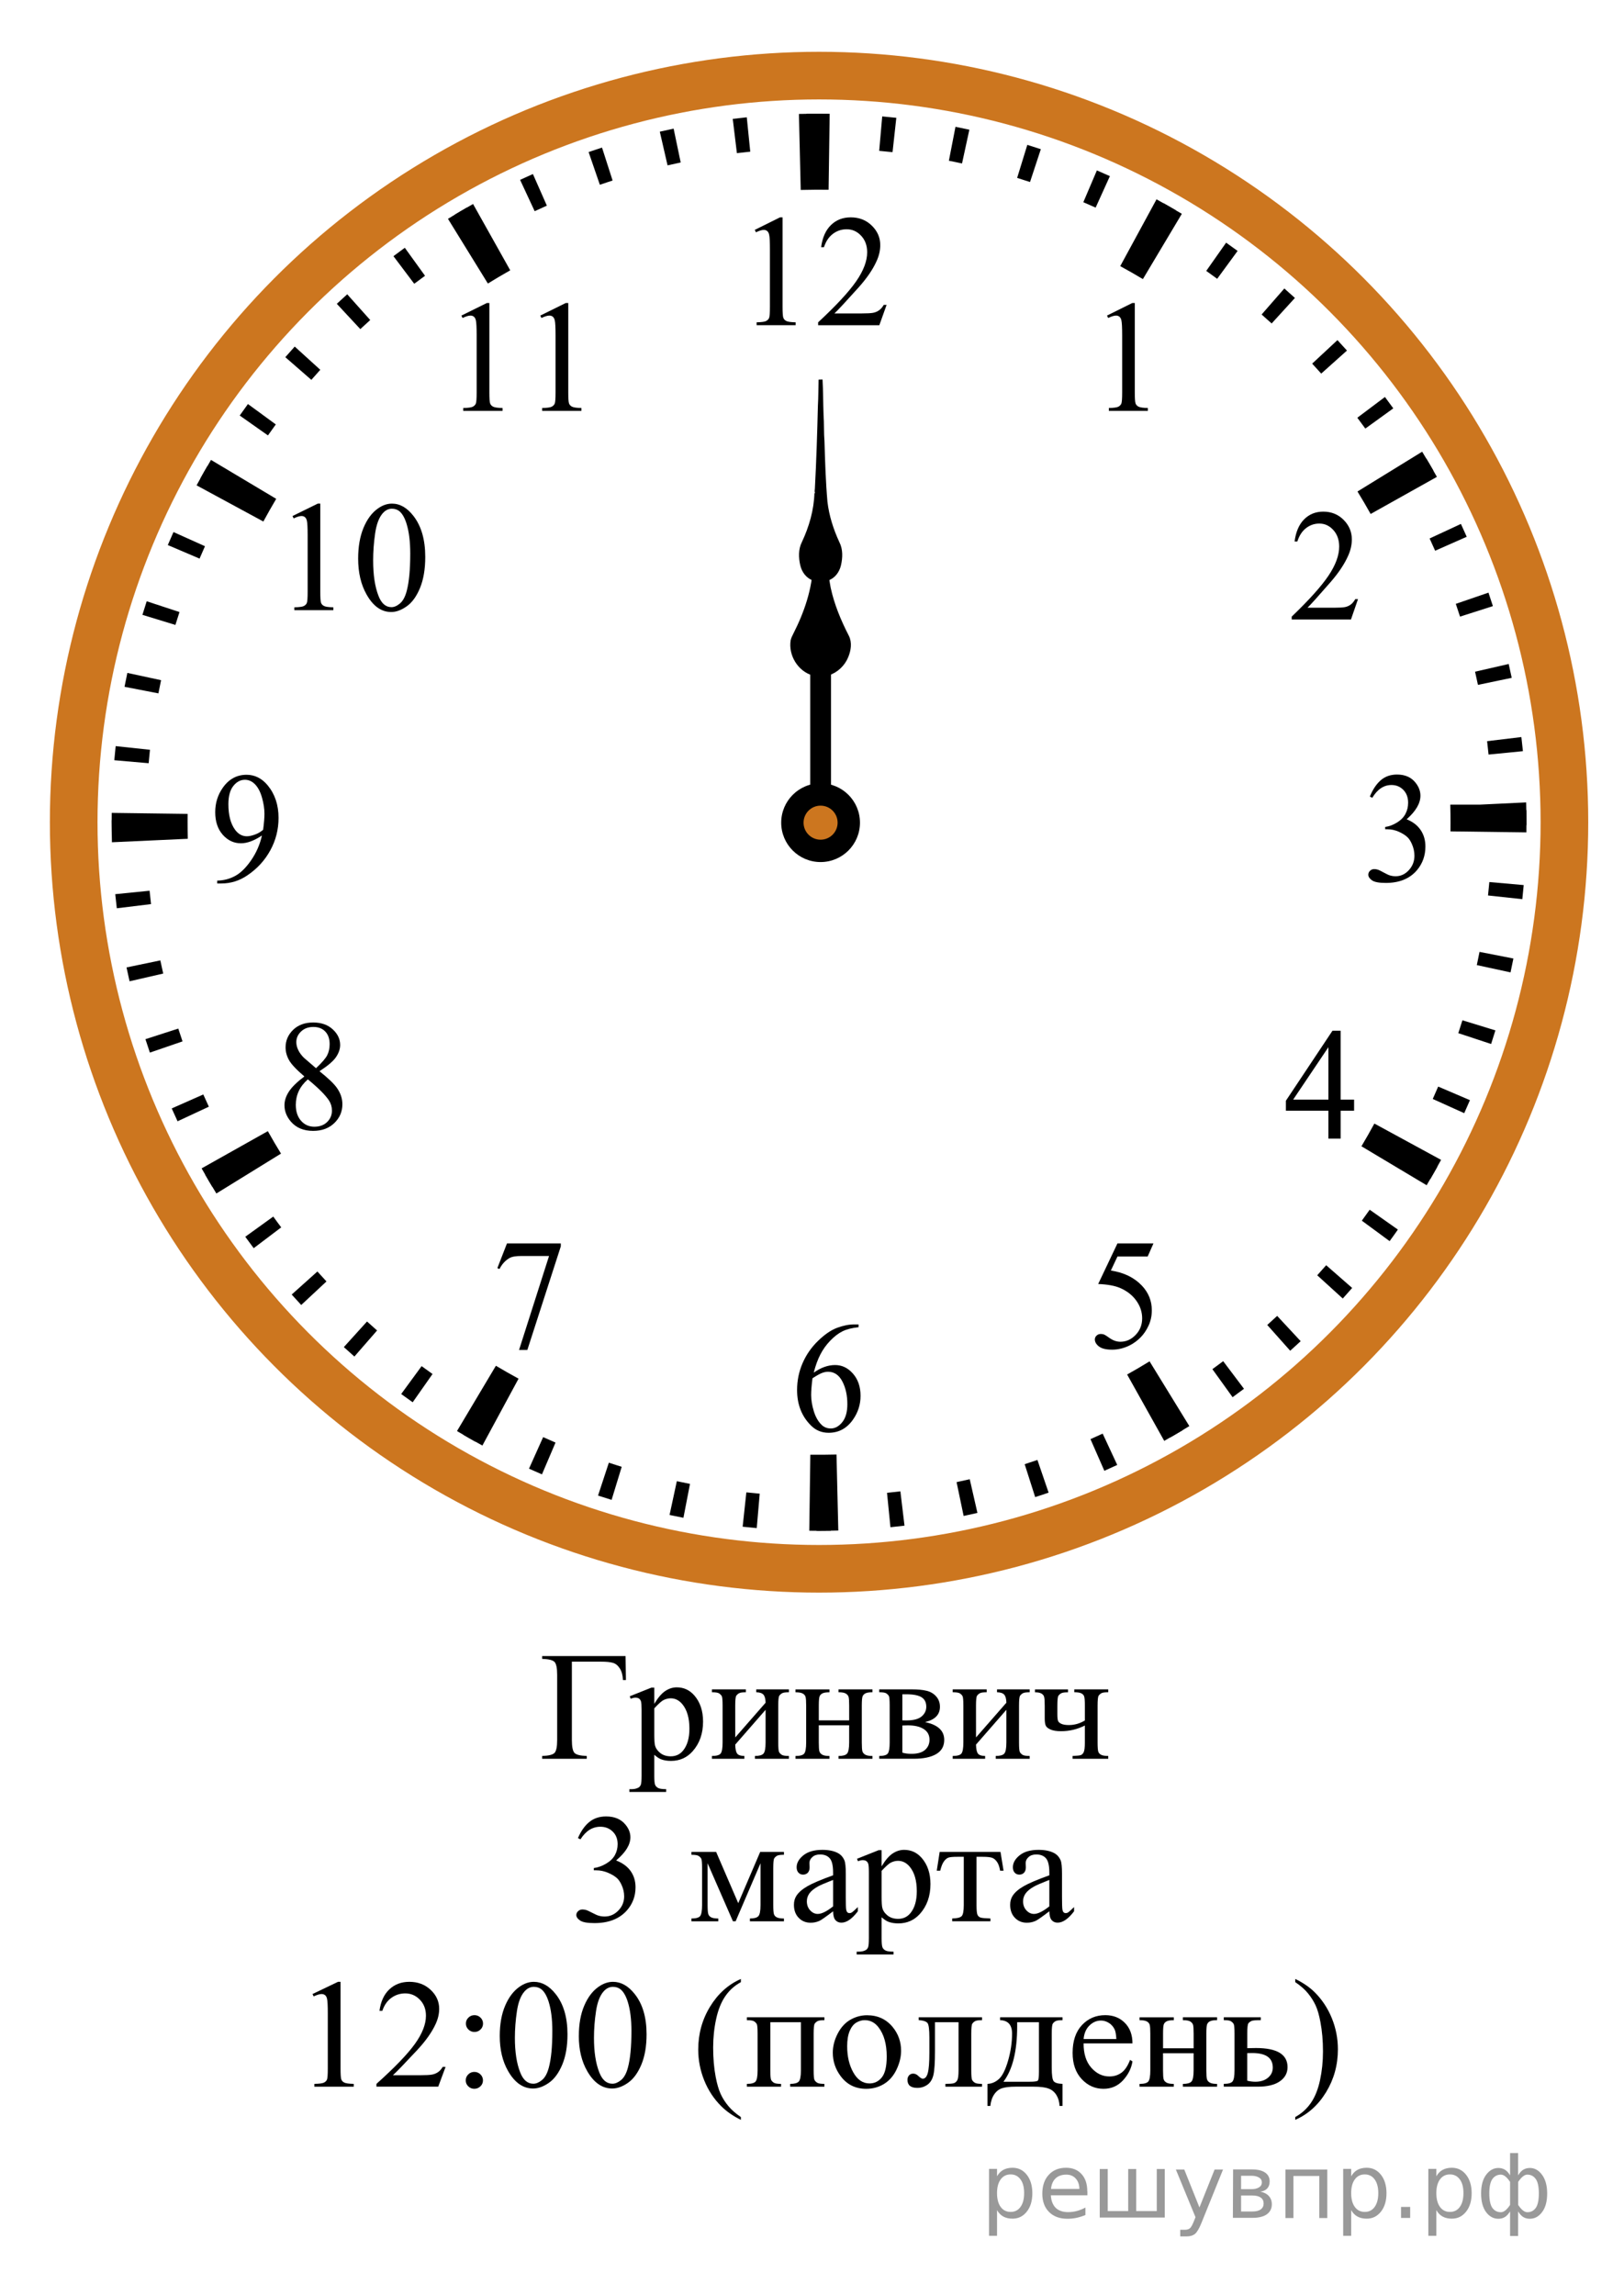 <?xml version="1.0" encoding="UTF-8"?>
<svg id="_Слой_1" xmlns="http://www.w3.org/2000/svg" width="156.369" height="220.977" version="1.1" xmlns:xlink="http://www.w3.org/1999/xlink" viewBox="0 0 156.369 220.977">
  <!-- Generator: Adobe Illustrator 29.6.1, SVG Export Plug-In . SVG Version: 2.1.1 Build 9)  -->
  <defs>
    <clipPath id="clippath">
      <rect x="25.542" y="44.944" width="19.2" height="17.94" fill="none"/>
    </clipPath>
    <clipPath id="clippath-1">
      <rect x="41.787" y="25.588" width="17.959" height="16.768" fill="none"/>
    </clipPath>
    <clipPath id="clippath-2">
      <rect x="103.958" y="25.588" width="9.601" height="16.768" fill="none"/>
    </clipPath>
    <clipPath id="clippath-3">
      <rect x="121.605" y="45.675" width="11.948" height="16.768" fill="none"/>
    </clipPath>
    <clipPath id="clippath-4">
      <rect x="121.129" y="95.657" width="11.949" height="16.768" fill="none"/>
    </clipPath>
    <clipPath id="clippath-5">
      <rect x="102.723" y="115.972" width="11.948" height="17.94" fill="none"/>
    </clipPath>
    <clipPath id="clippath-6">
      <rect x="73.921" y="123.974" width="11.949" height="17.94" fill="none"/>
    </clipPath>
    <clipPath id="clippath-7">
      <rect x="45.145" y="115.97" width="11.948" height="17.942" fill="none"/>
    </clipPath>
    <clipPath id="clippath-8">
      <rect x="24.768" y="94.926" width="11.949" height="17.941" fill="none"/>
    </clipPath>
    <clipPath id="clippath-9">
      <rect x="18.147" y="71.051" width="11.948" height="17.94" fill="none"/>
    </clipPath>
    <clipPath id="clippath-10">
      <rect x="70.047" y="17.349" width="19.2" height="16.768" fill="none"/>
    </clipPath>
    <clipPath id="clippath-11">
      <rect x="129.165" y="71.051" width="11.949" height="17.94" fill="none"/>
    </clipPath>
  </defs>
  <g>
    <line x1="79.016" y1="49.3" x2="79.016" y2="79.213" fill="none" stroke="#000" stroke-width="1.25"/>
    <path d="M78.28,55.888c-.647-.207-1.075-.809-1.224-1.453-.169-.733-.197-1.547.152-2.235.699-1.484,1.166-3.098,1.211-4.744.022.015.066.047.084.064-.088-.135-.062-.288-.043-.441.143-2.662.228-5.324.292-7.991.052-.843.041-1.69.065-2.532.126-.006.255-.011.382-.014.066,1.134.055,2.27.099,3.405.062.851.018,1.707.089,2.556.057,1.936.116,3.869.284,5.799.157,1.355.578,2.667,1.149,3.901.355.688.322,1.506.152,2.239-.151.644-.584,1.241-1.231,1.45"/>
  </g>
  <g>
    <path d="M60.232,159.457l.037,2.312h-.288c-.02-.467-.12-.842-.303-1.122-.182-.283-.405-.462-.668-.537-.263-.076-.644-.112-1.14-.112h-2.806v7.55c0,.65.085,1.064.255,1.24.17.175.562.271,1.178.292v.27h-4.296v-.27c.62-.021,1.016-.117,1.188-.292.172-.176.258-.59.258-1.24v-6.288c0-.651-.086-1.065-.258-1.24s-.567-.271-1.188-.292v-.27h8.031Z"/>
    <path d="M60.638,163.33l2.082-.831h.28v1.561c.35-.588.7-1,1.052-1.235.353-.235.722-.354,1.111-.354.679,0,1.245.263,1.698.788.556.643.834,1.479.834,2.509,0,1.153-.334,2.106-1.005,2.859-.551.618-1.244.927-2.082.927-.363,0-.679-.051-.944-.152-.197-.072-.418-.22-.665-.438v2.035c0,.457.028.748.085.872.057.123.155.223.295.295s.395.109.764.109v.271h-3.543v-.271h.186c.271.004.502-.047.693-.152.094-.055.166-.141.219-.26.052-.119.077-.422.077-.908v-6.317c0-.433-.02-.707-.059-.823-.04-.117-.102-.205-.188-.264-.087-.059-.203-.087-.352-.087-.118,0-.268.034-.45.103l-.088-.237h0ZM63,164.49v2.494c0,.541.021.896.065,1.064.069.282.238.529.507.744.268.214.605.32,1.015.32.492,0,.891-.188,1.196-.568.397-.496.598-1.193.598-2.094,0-1.021-.227-1.807-.679-2.355-.315-.38-.689-.568-1.122-.568-.236,0-.47.059-.701.174-.177.089-.47.351-.879.789h0Z"/>
    <path d="M70.795,167.292l2.923-3.343c-.01-.373-.082-.635-.214-.779s-.362-.221-.687-.227v-.276h3.145v.276c-.33,0-.551.032-.664.099-.113.065-.202.147-.266.245-.064.097-.097.412-.097.947v3.545c0,.517.027.824.081.924.055.1.14.188.255.263s.347.113.69.113v.27h-3.27v-.27c.408,0,.682-.074.818-.224.137-.148.207-.507.207-1.076v-3.145l-2.923,3.35c.01.412.069.697.177.854.108.156.342.236.701.241v.27h-3.123v-.27c.438,0,.719-.079.842-.237s.186-.512.186-1.063v-3.545c0-.521-.027-.828-.082-.922-.056-.096-.139-.181-.251-.257-.113-.075-.345-.112-.694-.112v-.276h3.271v.276c-.33,0-.552.032-.664.099-.113.065-.202.147-.267.245-.063.097-.096.412-.096.947l.002,3.058h0Z"/>
    <path d="M78.84,165.65h2.923v-1.416c0-.424-.018-.699-.052-.828-.035-.129-.12-.237-.255-.327-.135-.091-.375-.136-.72-.136v-.276h3.27v.276c-.305,0-.528.033-.668.103s-.235.167-.284.296-.074.428-.074.895v3.545c0,.423.02.703.056.839.037.136.127.247.27.331.144.086.376.129.701.129v.27h-3.27v-.27c.408,0,.682-.074.818-.223.137-.149.207-.508.207-1.076v-1.656h-2.923v1.656c0,.423.019.703.055.839.037.136.127.247.271.331.143.086.376.129.701.129v.27h-3.271v-.27c.438,0,.719-.079.842-.237s.186-.512.186-1.062v-3.545c0-.424-.02-.703-.057-.84-.036-.137-.126-.246-.269-.328s-.376-.123-.702-.123v-.277h3.271v.277c-.306,0-.527.033-.668.102s-.235.167-.284.296-.074.427-.074.894v1.416-.004h0Z"/>
    <path d="M89.063,165.818c1.235.252,1.854.823,1.854,1.713,0,.608-.257,1.063-.771,1.365-.514.301-1.23.451-2.15.451h-3.336v-.27c.438,0,.714-.082.83-.245.115-.162.174-.515.174-1.054v-3.545c0-.525-.026-.834-.078-.928-.052-.093-.133-.176-.244-.252-.111-.074-.338-.111-.683-.111v-.277h3.114c.602,0,1.086.046,1.458.139.372.092.677.274.915.547.239.273.358.604.358.992,0,.76-.481,1.25-1.441,1.475h0ZM86.885,165.65c.216.004.347.006.392.006.674,0,1.161-.127,1.462-.383.3-.255.449-.564.449-.93,0-.424-.152-.729-.458-.919-.305-.19-.792-.285-1.461-.285h-.384s0,2.511,0,2.511ZM86.885,168.756c.246.078.539.116.878.116.585,0,1.021-.126,1.308-.379.284-.254.428-.579.428-.979,0-.447-.186-.79-.554-1.027-.369-.238-.882-.357-1.536-.357-.162,0-.337.005-.524.016v2.61h0Z"/>
    <path d="M93.978,167.292l2.924-3.343c-.011-.373-.082-.635-.215-.779-.132-.145-.361-.221-.687-.227v-.276h3.145v.276c-.33,0-.551.032-.664.099-.112.065-.201.147-.266.245-.063.097-.096.412-.096.947v3.545c0,.517.026.824.081.924.054.1.139.188.255.263.115.075.346.113.689.113v.27h-3.27v-.27c.409,0,.682-.074.819-.224.137-.148.207-.507.207-1.076v-3.145l-2.924,3.35c.011.412.069.697.178.854.107.156.342.236.7.241v.27h-3.123v-.27c.438,0,.72-.079.843-.237s.185-.512.185-1.063v-3.545c0-.521-.027-.828-.082-.922-.055-.096-.138-.181-.251-.257-.113-.075-.344-.112-.694-.112v-.276h3.271v.276c-.33,0-.551.032-.664.099-.113.065-.202.147-.266.245-.064.097-.097.412-.097.947l.002,3.058h0Z"/>
    <path d="M104.458,165.665v-1.431c0-.461-.023-.76-.07-.894s-.143-.233-.288-.3c-.146-.065-.365-.098-.661-.098v-.277h3.271v.277c-.335,0-.558.031-.668.098-.111.066-.198.146-.262.244s-.097.414-.097.949v3.545c0,.461.023.76.07.894s.143.233.288.303c.145.068.368.103.668.103v.271h-3.433v-.271c.394-.014.65-.039.771-.076.121-.036.219-.13.295-.28.076-.151.114-.465.114-.94v-1.635c-.725.364-1.486.547-2.289.547-.438,0-.777-.055-1.02-.164-.241-.108-.394-.235-.458-.379-.063-.144-.096-.375-.096-.697v-1.217c0-.435-.02-.719-.059-.854-.039-.138-.128-.243-.267-.321-.138-.078-.342-.115-.611-.115v-.277h3.181v.277c-.33,0-.551.031-.664.098s-.202.146-.266.245c-.064.097-.097.413-.097.948v.823c0,.32.023.537.07.649.047.111.155.205.325.279.169.076.41.113.72.113.536,0,1.045-.146,1.528-.438h.005Z"/>
  </g>
  <g>
    <g>
      <path d="M30.09,192.001l2.454-1.175h.246v8.354c0,.555.022.899.07,1.035.047.137.145.241.294.314.147.071.45.113.906.123v.271h-3.792v-.271c.477-.01.783-.05.922-.121.14-.069.235-.164.29-.283.056-.119.082-.477.082-1.068v-5.34c0-.721-.024-1.182-.074-1.386-.035-.156-.099-.271-.189-.345-.092-.071-.202-.108-.331-.108-.183,0-.438.075-.766.228l-.112-.228h0Z"/>
      <path d="M42.903,199.017l-.707,1.904h-5.949v-.27c1.75-1.566,2.981-2.847,3.696-3.838.714-.992,1.07-1.898,1.07-2.722,0-.627-.195-1.144-.587-1.546-.392-.404-.86-.605-1.405-.605-.495,0-.94.143-1.335.428-.394.283-.686.701-.874,1.251h-.274c.124-.9.441-1.591.956-2.072.514-.481,1.153-.722,1.922-.722.818,0,1.501.258,2.049.772s.822,1.123.822,1.823c0,.501-.119,1.002-.357,1.503-.367.788-.962,1.622-1.785,2.502-1.234,1.323-2.006,2.12-2.313,2.394h2.632c.536,0,.911-.021,1.127-.06.215-.039.41-.117.583-.235.174-.119.325-.289.454-.509l.275.002h0Z"/>
      <path d="M45.67,199.5c.233,0,.43.081.591.24.161.16.242.354.242.576,0,.224-.082.416-.246.572-.164.158-.359.237-.587.237s-.423-.079-.584-.237c-.161-.156-.242-.349-.242-.572s.081-.416.242-.576c.161-.159.356-.24.584-.24ZM45.684,194.035c.229,0,.423.08.584.238.161.157.242.35.242.572s-.081.414-.242.572-.355.236-.584.236-.422-.078-.583-.236-.241-.35-.241-.572.08-.415.241-.572c.161-.158.355-.238.583-.238Z"/>
      <path d="M48.119,196.035c0-1.129.173-2.101.521-2.914.349-.814.809-1.422,1.383-1.82.446-.314.907-.475,1.384-.475.772,0,1.467.388,2.082,1.16.769.959,1.152,2.256,1.152,3.896,0,1.147-.169,2.123-.506,2.926-.337.802-.767,1.386-1.29,1.747-.522.362-1.028.543-1.514.543-.962,0-1.762-.557-2.402-1.67-.541-.938-.811-2.069-.81-3.393h0ZM49.576,196.216c0,1.361.171,2.473.513,3.334.283.725.704,1.087,1.264,1.087.269,0,.545-.118.833-.354.287-.234.505-.631.654-1.185.229-.837.342-2.017.342-3.538,0-1.129-.119-2.068-.356-2.822-.179-.561-.409-.957-.691-1.189-.203-.16-.449-.24-.736-.24-.337,0-.637.148-.898.444-.357.403-.601,1.039-.729,1.903-.131.867-.195,1.72-.196,2.56h0Z"/>
      <path d="M55.734,196.035c0-1.129.173-2.101.521-2.914.348-.814.808-1.422,1.383-1.82.446-.314.907-.475,1.383-.475.773,0,1.468.388,2.082,1.16.77.959,1.153,2.256,1.153,3.896,0,1.147-.169,2.123-.506,2.926-.337.802-.768,1.386-1.29,1.747-.523.362-1.028.543-1.514.543-.962,0-1.763-.557-2.402-1.67-.541-.938-.812-2.068-.812-3.393h.002ZM57.191,196.216c0,1.361.172,2.473.514,3.334.283.725.704,1.087,1.264,1.087.269,0,.545-.118.833-.354.287-.234.505-.631.654-1.185.228-.837.342-2.017.342-3.538,0-1.129-.119-2.068-.357-2.822-.178-.561-.408-.957-.69-1.189-.203-.16-.449-.24-.736-.24-.337,0-.637.148-.898.444-.357.403-.601,1.039-.729,1.903-.132.867-.196,1.72-.197,2.56h0Z"/>
      <path d="M71.335,203.846v.271c-.749-.369-1.373-.803-1.874-1.299-.714-.705-1.264-1.537-1.651-2.494-.387-.959-.58-1.952-.58-2.983,0-1.507.38-2.882,1.139-4.125.759-1.242,1.748-2.131,2.967-2.666v.308c-.61.33-1.11.781-1.502,1.355-.393.574-.685,1.301-.877,2.182-.193.881-.29,1.799-.29,2.758,0,1.041.082,1.985.245,2.838.129.671.285,1.209.469,1.615.183.405.43.797.74,1.17.309.374.714.731,1.214,1.07h0Z"/>
    </g>
    <g>
      <path d="M77.117,194.714h-2.945v4.64c0,.516.027.823.082.924.055.1.14.188.256.263.117.075.35.112.695.112v.271h-3.294v-.271c.44,0,.724-.078.848-.236s.187-.512.187-1.063v-3.545c0-.521-.027-.828-.082-.923-.056-.095-.14-.18-.253-.256-.114-.075-.348-.112-.699-.112v-.277h7.467v.277c-.332,0-.556.032-.67.098-.114.066-.203.147-.269.246-.063.097-.097.412-.097.947v3.545c0,.517.027.823.082.924.054.1.14.188.256.263.117.075.35.112.696.112v.271h-3.295v-.271c.412,0,.687-.073.826-.223.139-.148.208-.507.208-1.076v-4.64h0Z"/>
      <path d="M83.483,194.044c1.031,0,1.859.384,2.483,1.151.53.656.796,1.41.796,2.263,0,.598-.146,1.202-.438,1.815-.293.612-.695,1.074-1.209,1.387-.514.312-1.084.467-1.714.467-1.026,0-1.843-.401-2.446-1.203-.511-.676-.768-1.436-.768-2.275,0-.613.155-1.223.466-1.828.311-.604.718-1.053,1.224-1.343.506-.289,1.041-.434,1.606-.434h0ZM83.252,194.517c-.263,0-.527.076-.792.229-.266.153-.479.422-.645.806-.162.385-.244.878-.244,1.48,0,.974.196,1.813.591,2.518s.914,1.059,1.559,1.059c.48,0,.877-.194,1.189-.584.312-.39.469-1.059.469-2.007,0-1.187-.261-2.12-.781-2.801-.352-.466-.801-.7-1.346-.7h0Z"/>
      <path d="M88.465,194.24h6.091v.277c-.338,0-.562.032-.673.098-.112.066-.2.147-.265.246-.064.097-.098.412-.098.947v3.545c0,.516.027.823.082.924.056.1.141.188.258.263.115.075.348.112.694.112v.271h-3.524v-.271c.382,0,.646-.02.792-.059.146-.039.262-.133.346-.281.085-.147.127-.468.127-.959v-4.64h-2.269v2.815c0,1.064-.049,1.813-.146,2.244-.097.43-.288.748-.573.954-.285.207-.609.312-.978.312-.635,0-.952-.258-.952-.773,0-.176.051-.318.152-.431s.233-.168.397-.168c.174,0,.335.069.483.212.192.186.34.277.438.277.225,0,.387-.185.487-.551.101-.367.152-1.012.152-1.931v-1.474c0-.76-.057-1.221-.167-1.387-.112-.164-.398-.266-.859-.299v-.277l.005.004h0Z"/>
      <path d="M96.295,194.24h6.009v.277c-.337,0-.562.032-.673.098-.111.066-.2.147-.264.246-.064.097-.098.412-.098.947v3.305c0,.695.062,1.123.183,1.279.121.158.404.245.852.26v2.123h-.282c-.021-.398-.119-.746-.302-1.043-.181-.298-.433-.507-.755-.627-.322-.123-.798-.184-1.428-.184h-1.755c-.545,0-.973.048-1.279.143-.307.096-.563.293-.771.594-.204.303-.33.675-.375,1.117h-.274v-2.123c.406-.015.774-.172,1.107-.475.332-.302.624-.893.878-1.771.253-.879.38-1.746.38-2.598,0-.837-.386-1.268-1.153-1.291v-.277h0ZM97.939,194.714v.401c0,2.388-.44,4.164-1.322,5.332h2.527c.456,0,.72-.037.788-.112.069-.075.104-.354.104-.836v-4.785h-2.097Z"/>
      <path d="M104.336,196.756c-.005.992.24,1.771.736,2.334s1.077.847,1.747.847c.445,0,.834-.121,1.163-.361.33-.24.606-.652.829-1.235l.23.146c-.104.666-.406,1.273-.907,1.82s-1.128.82-1.881.82c-.818,0-1.519-.313-2.102-.938-.582-.625-.873-1.466-.873-2.521,0-1.143.299-2.033.896-2.673.598-.64,1.348-.96,2.25-.96.764,0,1.391.246,1.881.74.491.493.736,1.153.736,1.98h-4.705ZM104.336,196.334h3.153c-.025-.428-.077-.729-.156-.904-.124-.271-.31-.486-.554-.642-.246-.155-.502-.233-.771-.233-.411,0-.779.156-1.104.471-.325.313-.515.749-.568,1.308h0Z"/>
      <path d="M111.986,197.223h2.944v-1.415c0-.424-.018-.699-.053-.828-.034-.129-.12-.238-.256-.328-.137-.09-.378-.135-.727-.135v-.277h3.295v.277c-.308,0-.531.033-.674.103-.141.067-.235.167-.286.296-.049.129-.073.427-.073.894v3.546c0,.422.019.702.056.838.037.137.128.248.271.332.143.086.38.129.706.129v.27h-3.295v-.27c.412,0,.688-.074.825-.224.141-.147.209-.507.209-1.075v-1.656h-2.944v1.656c0,.422.019.702.056.838.037.137.128.248.271.332.144.086.38.129.707.129v.27h-3.295v-.27c.441,0,.725-.08.849-.237.124-.158.187-.513.187-1.062v-3.545c0-.425-.019-.703-.056-.84s-.128-.246-.271-.329c-.145-.081-.38-.122-.707-.122v-.277h3.295v.277c-.308,0-.531.032-.673.102-.142.068-.236.167-.287.296-.049.129-.073.427-.073.894v1.415-.004h0Z"/>
      <path d="M120.09,197.215l.848-.015c2.023,0,3.034.613,3.034,1.839,0,.567-.246,1.024-.739,1.366-.493.344-1.203.516-2.131.516h-3.271v-.27c.44,0,.724-.08.848-.237.124-.158.188-.513.188-1.062v-3.546c0-.521-.027-.827-.082-.923-.056-.095-.14-.18-.253-.256-.114-.075-.348-.112-.699-.112v-.276h3.562v.276c-.49,0-.793.027-.906.083-.114.057-.208.129-.283.219-.074.092-.111.42-.111.989v1.407l-.005.002h0ZM120.09,200.345c.263.068.525.102.788.102.496,0,.898-.127,1.209-.385.31-.259.465-.584.465-.979,0-.936-.662-1.401-1.985-1.401-.113,0-.272.003-.477.009v2.654h0Z"/>
      <path d="M124.714,190.855v-.307c.754.364,1.381.795,1.882,1.291.709.71,1.257,1.543,1.645,2.498.387.956.58,1.952.58,2.986,0,1.509-.379,2.884-1.136,4.127-.756,1.242-1.746,2.131-2.971,2.666v-.271c.61-.335,1.112-.789,1.506-1.359.396-.571.688-1.299.878-2.182s.286-1.803.286-2.762c0-1.035-.082-1.98-.245-2.837-.124-.673-.278-1.209-.465-1.612-.187-.402-.433-.793-.74-1.167-.308-.375-.714-.731-1.22-1.071h0Z"/>
    </g>
  </g>
  <ellipse cx="78.864" cy="79.169" rx="71.768" ry="71.888" fill="none" stroke="#cc761f" stroke-width="4.587"/>
  <path d="M78.83,147.398c-.303,0-.604-.003-.907-.006l.1-7.319c.806.008,1.618.004,2.432-.017l.089-.002.173,7.319-.082.002c-.6.014-1.203.024-1.807.024h.002ZM46.445,139.187c-.817-.447-1.642-.914-2.443-1.393l3.746-6.288c.715.425,1.45.846,2.182,1.243l-3.481,6.438s-.004,0-.004,0ZM112.099,138.738l-3.572-6.389c.728-.406,1.453-.833,2.16-1.269l3.83,6.236c-.791.488-1.605.968-2.418,1.422h0ZM20.834,114.92c-.487-.792-.964-1.605-1.421-2.42l6.376-3.583c.407.727.833,1.454,1.268,2.161l-6.223,3.84h0v.002h0ZM137.365,114.125l-6.277-3.752c.43-.724.852-1.459,1.245-2.188l6.423,3.497c-.444.813-.912,1.636-1.391,2.443h0ZM10.777,81.1l-.004-.181c-.016-.57-.022-1.176-.022-1.782,0-.289,0-.577.005-.866l7.309.097c-.003.255-.004.512-.004.769,0,.541.006,1.084.02,1.628l-7.304.335h0ZM146.969,80.148l-7.309-.096c.003-.284.005-.567.005-.853,0-.54-.006-1.084-.02-1.627v-.095h2.824l4.479-.215.003.121c.015.608.023,1.212.023,1.818,0,.314-.002.631-.005.945h.001-.002v.002h0ZM25.357,50.217l-6.429-3.484c.44-.814.909-1.638,1.389-2.448l6.279,3.748c-.429.723-.846,1.458-1.239,2.184h0ZM131.973,49.487c-.404-.723-.828-1.449-1.266-2.161l6.227-3.833c.491.797.967,1.613,1.42,2.424l-6.38,3.572h0v-.002h-.001,0ZM46.975,27.299l-3.842-6.229c.795-.492,1.61-.971,2.417-1.426l3.579,6.385c-.721.406-1.446.833-2.155,1.272h0v-.002h0ZM110.045,26.874c-.718-.429-1.453-.852-2.182-1.248l3.494-6.432c.813.446,1.634.914,2.438,1.394l-3.75,6.286h0ZM77.099,18.291l-.174-7.318.122-.003c.995-.026,1.91-.033,2.84-.017l-.105,7.319c-.831-.01-1.669-.005-2.511.015l-.172.004h0Z"/>
  <path d="M78.84,147.396h-.229l.03-3.329h.199c.335,0,.673-.002,1.011-.007l.145,3.326c-.054.001-.106.002-.162,0-.288.006-.642.009-.994.01h0ZM72.864,147.137c-.453-.04-.907-.083-1.357-.133l.356-3.308c.427.047.858.088,1.287.126l-.286,3.315h0ZM85.737,147.052l-.329-3.311c.431-.044.86-.091,1.287-.142l.396,3.305c-.451.054-.9.103-1.352.149h0v-.002h-.002ZM65.805,146.146c-.448-.086-.893-.179-1.336-.274l.701-3.252c.42.09.844.178,1.267.261l-.633,3.268h0v-.003h.001ZM92.785,145.969l-.68-3.259c.422-.088.846-.18,1.268-.277l.74,3.243c-.442.102-.883.199-1.328.293h0ZM58.888,144.419c-.438-.137-.872-.272-1.305-.415l1.04-3.162c.411.136.824.267,1.239.395l-.974,3.182h0ZM99.674,144.152l-1.013-3.169c.411-.132.82-.268,1.229-.408l1.077,3.148c-.43.15-.86.293-1.293.429h0ZM52.183,141.963c-.417-.18-.836-.363-1.248-.548l1.362-3.037c.396.179.791.352,1.192.524l-1.306,3.061h0ZM106.334,141.62l-1.336-3.047c.394-.173.785-.352,1.174-.534l1.403,3.017c-.41.19-.824.381-1.239.563h-.003,0ZM45.776,138.819c-.396-.222-.791-.448-1.184-.676l1.67-2.879c.374.218.75.435,1.129.645l-1.616,2.908h0v.002h0ZM112.694,138.4l-1.654-2.888c.376-.216.746-.435,1.115-.655l1.709,2.854c-.389.234-.779.462-1.17.689h0ZM39.737,135.023c-.372-.263-.741-.525-1.108-.795l1.966-2.686c.349.256.699.509,1.052.758l-1.91,2.721h0v.002h0ZM118.68,134.533l-1.943-2.699c.35-.252.696-.508,1.039-.769l2.002,2.658c-.362.272-.729.543-1.096.81h-.002ZM34.123,130.618c-.342-.299-.683-.602-1.016-.908l2.232-2.466c.32.291.642.579.969.864l-2.185,2.51h0ZM124.23,130.061l-2.211-2.483c.321-.287.641-.578.955-.872l2.263,2.435c-.332.311-.669.617-1.007.92h0ZM29.003,125.655c-.308-.332-.615-.667-.917-1.006l2.476-2.22c.289.323.578.643.872.959l-2.431,2.267h0ZM129.291,125.033l-2.46-2.238c.292-.32.577-.644.861-.969l2.503,2.189c-.299.342-.601.683-.906,1.02h0v-.002h.002ZM24.426,120.183c-.273-.363-.543-.729-.81-1.098l2.696-1.944c.25.35.507.697.766,1.04l-2.653,2.005h0v-.003h0ZM133.802,119.506l-2.677-1.97c.255-.348.507-.699.757-1.054l2.716,1.913c-.263.374-.525.744-.796,1.111h0ZM20.441,114.268c-.233-.389-.464-.781-.69-1.174l2.883-1.656c.215.375.431.746.652,1.113l-2.845,1.717h0ZM137.718,113.532l-2.871-1.674c.22-.375.434-.751.644-1.13l2.901,1.622c-.222.397-.447.792-.677,1.185h.001v-.002h.004-.002ZM17.096,107.966c-.189-.41-.378-.822-.561-1.238l3.04-1.344c.173.396.351.788.534,1.178l-3.013,1.404h0ZM140.985,107.185l-3.03-1.368c.178-.396.352-.792.522-1.192l3.058,1.307c-.18.419-.363.839-.55,1.253h0ZM14.431,101.353c-.148-.428-.29-.861-.427-1.292l3.162-1.021c.132.411.27.822.409,1.233l-3.144,1.08h0ZM143.572,100.523l-3.157-1.042c.136-.411.267-.825.395-1.24l3.176.974c-.135.439-.271.873-.412,1.307h-.002ZM12.475,94.487c-.101-.445-.199-.887-.292-1.335l3.254-.677c.089.423.181.846.278,1.267l-3.238.744h0v.002h-.002ZM145.443,93.629l-3.246-.703c.09-.421.178-.846.261-1.271l3.262.638c-.09.448-.18.891-.277,1.336h0ZM11.247,87.455c-.056-.452-.104-.902-.151-1.356l3.306-.333c.043.43.092.861.142,1.288l-3.298.402h.001ZM146.579,86.579l-3.303-.356c.047-.43.089-.861.127-1.293l3.309.293c-.04.453-.084.905-.133,1.356h0ZM10.76,80.331l-.002-.123c-.005-.354-.008-.706-.008-1.061v-.184l3.322.017v.166c0,.336.002.674.006,1.009l.002.122-3.323.054s.003,0,.003,0ZM146.974,79.459l-3.321-.025v-.243c0-.312,0-.627-.007-.939l-.002-.135h3.323-1.595l1.588-.126.009.141c.004.353.008.706.008,1.059v.269h-.003,0ZM14.316,73.489l-3.31-.288c.041-.454.082-.906.131-1.358l3.302.353c-.046.428-.087.86-.125,1.29h0v.002h.002ZM143.328,72.652c-.042-.43-.089-.861-.14-1.286l3.299-.396c.054.452.103.904.149,1.359l-3.306.326h-.002s0-.003,0-.003ZM15.253,66.764l-3.263-.634c.087-.449.177-.892.272-1.336l3.247.699c-.09.421-.176.846-.256,1.271h0ZM142.305,65.943c-.088-.422-.18-.847-.277-1.267l3.238-.742c.101.444.197.886.292,1.333l-3.254.679h0v-.003h0ZM16.889,60.174l-3.176-.972c.134-.439.27-.872.412-1.307l3.157,1.038c-.135.411-.266.826-.393,1.241h0ZM140.581,59.373c-.131-.411-.268-.821-.407-1.229l3.145-1.08c.148.43.29.863.427,1.297l-3.165,1.012h0ZM19.215,53.788l-3.058-1.305c.179-.419.361-.838.547-1.252l3.032,1.363c-.177.396-.35.793-.521,1.194h0ZM138.184,53.029c-.173-.396-.351-.789-.532-1.18l3.014-1.401c.188.41.376.82.559,1.237l-3.041,1.344h0ZM22.197,47.682l-2.904-1.616c.221-.398.447-.794.676-1.189l2.872,1.673c-.218.375-.431.75-.641,1.13h-.004v.002h0ZM135.133,46.973c-.215-.375-.433-.747-.654-1.117l2.849-1.712c.233.388.462.779.688,1.171l-2.883,1.658h0ZM25.799,41.925l-2.717-1.914c.262-.372.523-.74.791-1.107l2.684,1.964c-.256.35-.508.702-.758,1.057h.002-.002ZM131.462,41.267c-.252-.351-.509-.699-.77-1.044l2.658-1.998c.271.363.539.728.805,1.095l-2.693,1.947h0ZM29.979,36.576l-2.507-2.183c.296-.343.599-.685.906-1.022l2.461,2.236c-.289.321-.575.643-.86.969h0ZM127.216,35.973c-.289-.324-.579-.644-.872-.96l2.434-2.264c.309.333.613.669.916,1.006l-2.478,2.218h0ZM34.693,31.689l-2.263-2.435c.332-.309.665-.616,1.003-.918l2.215,2.479c-.321.289-.64.58-.955.874h0ZM122.442,31.145c-.319-.291-.64-.577-.966-.862l2.188-2.506c.342.3.684.604,1.019.912l-2.242,2.458v-.002h0ZM39.885,27.324l-2.001-2.658c.362-.272.727-.543,1.093-.809l1.947,2.697c-.35.252-.697.511-1.041.771h.002ZM117.198,26.846c-.349-.256-.699-.511-1.053-.761l1.913-2.719c.372.263.739.526,1.106.795l-1.966,2.685h0ZM45.502,23.523l-1.713-2.851c.388-.234.778-.463,1.168-.69l1.659,2.885c-.374.216-.745.434-1.114.656h0ZM111.527,23.112c-.372-.219-.749-.434-1.127-.644l1.619-2.907c.396.223.791.449,1.185.679l-1.677,2.872h0ZM51.481,20.335l-1.403-3.016c.409-.191.82-.379,1.234-.562l1.343,3.044c-.394.175-.785.354-1.176.536h0l.002-.002h0ZM105.497,19.992c-.394-.178-.788-.352-1.187-.522l1.305-3.062c.418.18.838.363,1.252.552l-1.373,3.033h.003ZM57.758,17.791l-1.083-3.148c.427-.149.86-.292,1.292-.43l1.017,3.167c-.41.133-.819.27-1.229.41h.003ZM99.177,17.526c-.41-.136-.826-.268-1.24-.396l.979-3.18c.438.134.868.272,1.302.414l-1.041,3.162h0ZM64.276,15.923l-.746-3.244c.443-.102.885-.199,1.331-.292l.681,3.258c-.423.088-.846.181-1.266.278h0ZM92.63,15.74c-.419-.093-.843-.179-1.266-.262l.636-3.268c.448.088.893.18,1.336.278l-.706,3.252h0ZM70.954,14.751l-.401-3.304c.45-.055.901-.104,1.352-.152l.334,3.31c-.431.044-.86.093-1.287.143h0v.002h.002ZM85.94,14.652c-.426-.047-.858-.09-1.286-.128l.291-3.314c.454.04.907.084,1.358.134l-.363,3.308h0ZM77.709,14.282l-.042-3.328.141-.002c.368-.005.722-.008,1.073-.008h.308l-.021,3.329h-.285c-.334,0-.671.002-1.008.006l-.167.002h.001Z"/>
  <line x1="79.015" y1="79.176" x2="79.015" y2="62.052" fill="none" stroke="#000" stroke-width="2"/>
  <path d="M78.321,64.801c-1.306-.368-2.163-1.798-1.943-3.122.049-.192.14-.368.229-.544,1.068-2.101,1.86-4.39,1.923-6.765.097-1.165.146-2.336.179-3.506.073-.622.029-1.255.166-1.87.116.002.234.005.353.007.141.981.107,1.976.133,2.964.083,1.554.068,3.123.373,4.656.351,1.643,1.003,3.206,1.769,4.696.3.578.178,1.278-.059,1.857-.307.768-.962,1.38-1.751,1.628" stroke="#000" stroke-width=".5"/>
  <circle cx="79.011" cy="79.214" r="3.792"/>
  <circle cx="79.011" cy="79.213" r="1.639" fill="#cc761f"/>
  <g clip-path="url(#clippath)">
    <g>
      <path d="M28.165,49.686l2.431-1.193h.243v8.487c0,.563.022.914.069,1.053.047.138.144.244.291.318s.447.116.898.126v.274h-3.756v-.274c.471-.01.775-.051.913-.122.138-.072.233-.168.287-.289s.081-.483.081-1.086v-5.426c0-.731-.024-1.201-.073-1.408-.035-.158-.098-.274-.188-.349s-.2-.111-.327-.111c-.183,0-.435.077-.759.229,0,0-.11-.229-.11-.229Z"/>
      <path d="M34.485,53.785c0-1.146.172-2.133.516-2.961.344-.827.801-1.443,1.37-1.849.442-.321.899-.482,1.37-.482.767,0,1.454.393,2.063,1.179.762.974,1.142,2.293,1.142,3.958,0,1.166-.167,2.157-.5,2.973-.334.815-.761,1.407-1.278,1.774-.519.368-1.018.553-1.499.553-.953,0-1.746-.565-2.379-1.697-.538-.955-.805-2.103-.805-3.448ZM35.929,53.97c0,1.384.169,2.513.508,3.388.28.736.697,1.104,1.253,1.104.265,0,.54-.12.824-.359.285-.24.501-.642.648-1.205.226-.85.339-2.048.339-3.595,0-1.146-.118-2.103-.354-2.868-.177-.568-.405-.972-.685-1.208-.202-.163-.445-.245-.729-.245-.334,0-.631.151-.892.452-.354.41-.594,1.056-.722,1.935-.126.88-.19,1.747-.19,2.601Z"/>
    </g>
  </g>
  <g clip-path="url(#clippath-1)">
    <g>
      <path d="M44.427,30.386l2.448-1.208h.245v8.593c0,.57.023.925.07,1.065s.145.248.293.323.45.118.905.127v.278h-3.784v-.278c.475-.01.782-.051.92-.124.138-.073.234-.17.289-.293s.082-.489.082-1.099v-5.493c0-.74-.025-1.216-.074-1.426-.035-.16-.099-.278-.189-.353-.092-.075-.201-.112-.33-.112-.184,0-.438.078-.764.232,0,0-.111-.232-.111-.232Z"/>
      <path d="M52.023,30.386l2.448-1.208h.245v8.593c0,.57.023.925.07,1.065s.145.248.293.323.45.118.905.127v.278h-3.783v-.278c.475-.01.781-.051.92-.124.138-.073.234-.17.289-.293s.082-.489.082-1.099v-5.493c0-.74-.025-1.216-.074-1.426-.035-.16-.099-.278-.189-.353-.092-.075-.202-.112-.33-.112-.184,0-.438.078-.765.232,0,0-.111-.232-.111-.232Z"/>
    </g>
  </g>
  <g clip-path="url(#clippath-2)">
    <path d="M106.591,30.385l2.431-1.208h.243v8.593c0,.57.023.925.07,1.065s.144.248.291.323.446.118.898.127v.278h-3.757v-.278c.472-.01.776-.051.914-.124.137-.073.232-.17.287-.293.054-.123.081-.489.081-1.099v-5.492c0-.74-.024-1.216-.074-1.426-.034-.16-.097-.278-.188-.353s-.2-.112-.328-.112c-.182,0-.435.078-.759.232,0,0-.109-.233-.109-.233Z"/>
  </g>
  <g clip-path="url(#clippath-3)">
    <path d="M130.756,57.692l-.677,1.959h-5.705v-.278c1.679-1.611,2.859-2.927,3.544-3.947.685-1.02,1.027-1.954,1.027-2.799,0-.646-.188-1.176-.563-1.591-.376-.416-.825-.623-1.348-.623-.476,0-.902.146-1.28.439s-.657.722-.838,1.287h-.264c.119-.926.424-1.636.916-2.131.492-.496,1.106-.743,1.844-.743.784,0,1.438.265,1.964.795.525.531.788,1.156.788,1.876,0,.515-.114,1.031-.342,1.546-.353.811-.923,1.668-1.712,2.574-1.184,1.361-1.923,2.181-2.217,2.461h2.523c.514,0,.874-.02,1.081-.06.206-.04.393-.121.56-.244.166-.123.311-.296.435-.522h.264Z"/>
  </g>
  <g clip-path="url(#clippath-4)">
    <path d="M130.381,105.881v1.066h-1.297v2.687h-1.177v-2.687h-4.093v-.961l4.484-6.739h.785v6.634s1.298,0,1.298,0ZM127.908,105.881v-5.051l-3.395,5.051h3.395Z"/>
  </g>
  <g clip-path="url(#clippath-5)">
    <path d="M111.061,119.728l-.556,1.26h-2.909l-.635,1.349c1.26.193,2.258.68,2.994,1.461.633.672.949,1.462.949,2.371,0,.529-.104,1.019-.311,1.468-.207.45-.467.833-.781,1.149-.313.316-.663.57-1.048.763-.547.272-1.107.408-1.683.408-.58,0-1.002-.103-1.266-.308s-.396-.431-.396-.679c0-.138.054-.26.163-.366s.248-.159.414-.159c.124,0,.231.02.324.059.093.04.251.141.475.304.356.258.718.386,1.084.386.556,0,1.044-.219,1.465-.656s.631-.97.631-1.597c0-.608-.188-1.175-.563-1.701s-.894-.933-1.554-1.22c-.519-.222-1.225-.351-2.118-.385l1.854-3.906h3.467Z"/>
  </g>
  <g clip-path="url(#clippath-6)">
    <path d="M82.666,127.523v.273c-.627.064-1.14.194-1.537.389s-.789.494-1.177.895c-.387.399-.708.846-.962,1.338-.254.491-.467,1.075-.638,1.752.685-.488,1.371-.733,2.061-.733.661,0,1.234.276,1.718.83.485.554.728,1.265.728,2.135,0,.84-.245,1.606-.734,2.298-.589.84-1.369,1.26-2.339,1.26-.661,0-1.222-.227-1.683-.682-.903-.885-1.355-2.031-1.355-3.439,0-.899.173-1.754.521-2.564s.843-1.529,1.487-2.156c.644-.628,1.261-1.051,1.85-1.268.59-.218,1.139-.326,1.647-.326h.413v-.002h0ZM78.231,132.711c-.086.668-.128,1.206-.128,1.616,0,.475.084.989.253,1.546.169.556.419.996.752,1.322.242.232.537.349.884.349.414,0,.783-.202,1.108-.608.326-.404.489-.982.489-1.734,0-.844-.162-1.576-.485-2.193s-.782-.926-1.376-.926c-.181,0-.374.039-.581.117-.206.079-.512.249-.916.511h0Z"/>
  </g>
  <g clip-path="url(#clippath-7)">
    <path d="M48.814,119.728h5.184v.282l-3.223,9.977h-.798l2.888-9.05h-2.66c-.537,0-.92.066-1.148.199-.399.229-.72.578-.963,1.053l-.207-.081.927-2.38Z"/>
  </g>
  <g clip-path="url(#clippath-8)">
    <path d="M29.308,103.649c-.765-.652-1.258-1.176-1.479-1.571s-.332-.805-.332-1.23c0-.652.242-1.214.727-1.686.485-.472,1.129-.708,1.933-.708.779,0,1.407.22,1.882.66.476.44.713.941.713,1.504,0,.376-.128.759-.385,1.149-.257.391-.792.85-1.604,1.379.837.672,1.391,1.201,1.662,1.586.361.504.542,1.036.542,1.594,0,.707-.259,1.311-.777,1.813s-1.198.752-2.04.752c-.917,0-1.633-.299-2.146-.896-.409-.479-.613-1.003-.613-1.572,0-.444.144-.886.431-1.323.287-.439.782-.922,1.486-1.451ZM29.643,103.931c-.395.346-.687.723-.877,1.13-.19.408-.285.849-.285,1.323,0,.638.167,1.148.503,1.531.335.383.762.575,1.28.575.513,0,.924-.151,1.233-.452.309-.302.464-.667.464-1.097,0-.356-.091-.674-.271-.956-.338-.525-1.02-1.209-2.047-2.054h0ZM30.428,102.856c.57-.534.932-.955,1.084-1.264s.228-.659.228-1.049c0-.519-.14-.925-.421-1.219-.28-.294-.663-.441-1.148-.441s-.879.146-1.184.438-.456.632-.456,1.022c0,.257.063.514.189.771s.306.501.539.733c0,0,1.169,1.009,1.169,1.009Z"/>
  </g>
  <g clip-path="url(#clippath-9)">
    <path d="M20.914,85.066v-.274c.618-.01,1.193-.159,1.726-.448s1.047-.794,1.544-1.516.842-1.515,1.038-2.379c-.747.499-1.422.749-2.025.749-.68,0-1.262-.273-1.747-.819s-.727-1.271-.727-2.176c0-.879.242-1.663.727-2.35.585-.835,1.348-1.252,2.289-1.252.794,0,1.474.341,2.04,1.023.694.845,1.041,1.888,1.041,3.128,0,1.117-.264,2.158-.792,3.124s-1.262,1.768-2.204,2.405c-.765.524-1.6.786-2.502.786h-.408,0ZM25.335,79.9c.085-.643.128-1.156.128-1.542,0-.479-.079-.997-.235-1.553-.157-.556-.379-.982-.667-1.279-.288-.296-.615-.444-.98-.444-.423,0-.794.197-1.112.593-.319.396-.478.983-.478,1.764,0,1.042.211,1.858.635,2.446.309.425.689.638,1.141.638.219,0,.478-.055.777-.163.299-.11.563-.263.791-.46Z"/>
  </g>
  <g clip-path="url(#clippath-10)">
    <g>
      <path d="M72.675,22.135l2.431-1.208h.243v8.593c0,.57.023.925.07,1.065s.144.248.291.323.446.118.898.127v.278h-3.757v-.278c.472-.01.776-.051.914-.124.137-.073.232-.17.287-.293.054-.123.081-.489.081-1.099v-5.492c0-.74-.024-1.216-.074-1.426-.034-.16-.097-.278-.188-.353s-.2-.112-.328-.112c-.182,0-.435.078-.759.232,0,0-.109-.233-.109-.233Z"/>
      <path d="M85.368,29.355l-.7,1.959h-5.893v-.278c1.733-1.611,2.954-2.927,3.661-3.947s1.061-1.954,1.061-2.799c0-.646-.194-1.176-.582-1.591-.388-.416-.853-.623-1.393-.623-.491,0-.932.146-1.322.439-.39.292-.679.722-.865,1.287h-.272c.123-.926.438-1.636.946-2.131.509-.496,1.144-.743,1.904-.743.811,0,1.486.265,2.029.795.543.531.814,1.156.814,1.876,0,.515-.118,1.031-.354,1.546-.364.811-.953,1.668-1.769,2.574-1.223,1.361-1.986,2.181-2.29,2.461h2.607c.53,0,.902-.02,1.115-.06.214-.04.406-.121.579-.244.171-.123.321-.296.449-.522h.275,0Z"/>
    </g>
  </g>
  <g clip-path="url(#clippath-11)">
    <path d="M131.899,76.699c.275-.677.624-1.199,1.044-1.567.421-.368.945-.553,1.572-.553.774,0,1.369.262,1.782.786.314.391.471.808.471,1.252,0,.731-.441,1.488-1.326,2.269.595.242,1.044.588,1.348,1.038.305.449.457.978.457,1.586,0,.869-.267,1.623-.799,2.261-.694.83-1.699,1.245-3.017,1.245-.65,0-1.094-.084-1.329-.252s-.354-.349-.354-.541c0-.144.056-.27.168-.378.111-.109.246-.163.402-.163.119,0,.24.02.364.059.081.025.264.115.549.271.285.156.482.249.592.278.176.055.363.082.563.082.484,0,.906-.195,1.266-.586.358-.391.538-.853.538-1.386,0-.391-.083-.771-.25-1.142-.123-.277-.259-.487-.406-.63-.204-.198-.484-.377-.841-.538-.356-.16-.721-.24-1.091-.24h-.229v-.223c.376-.05.752-.19,1.13-.423.378-.231.652-.511.823-.837.172-.326.257-.685.257-1.075,0-.509-.153-.92-.46-1.234-.307-.313-.688-.471-1.144-.471-.737,0-1.353.41-1.847,1.23l-.233-.118h0Z"/>
  </g>
  <g>
    <path d="M55.648,176.987c.286-.666.647-1.181,1.083-1.543.437-.362.98-.543,1.63-.543.803,0,1.42.258,1.849.773.325.384.488.795.488,1.232,0,.72-.458,1.464-1.375,2.232.616.238,1.082.578,1.397,1.021.315.442.473.963.473,1.561,0,.856-.276,1.598-.828,2.225-.72.817-1.762,1.226-3.128,1.226-.675,0-1.135-.082-1.379-.248-.244-.165-.366-.343-.366-.532,0-.141.058-.265.174-.372.116-.106.255-.16.417-.16.123,0,.249.02.377.058.083.024.273.113.569.267.296.153.5.244.614.273.183.054.377.08.584.08.502,0,.94-.191,1.312-.576.373-.384.559-.839.559-1.364,0-.384-.086-.758-.259-1.123-.128-.272-.269-.479-.421-.62-.212-.194-.503-.371-.873-.528-.37-.158-.747-.237-1.131-.237h-.237v-.219c.39-.049.78-.188,1.172-.416.392-.229.677-.503.854-.824.178-.321.267-.674.267-1.058,0-.501-.159-.906-.477-1.215s-.713-.463-1.187-.463c-.764,0-1.402.403-1.915,1.211l-.244-.117h.001Z"/>
    <g>
      <path d="M71.083,183.253l2.114-4.938h2.285v.277c-.335,0-.558.032-.669.098-.111.066-.199.147-.263.245-.064.097-.096.413-.096.948v3.545c0,.462.023.76.07.894s.143.234.289.303.369.103.669.103v.27h-3.275v-.27c.404,0,.675-.074.813-.223.138-.148.207-.507.207-1.076v-4.02l-2.396,5.588h-.259l-2.44-5.588v4.02c0,.462.024.76.074.894s.146.234.289.303c.143.068.365.103.665.103v.27h-2.587v-.27c.438,0,.719-.079.843-.237.123-.158.185-.512.185-1.062v-3.545c0-.521-.027-.828-.081-.923s-.138-.18-.251-.256c-.113-.075-.345-.112-.695-.112v-.277h2.38l2.13,4.938v-.002h-.001Z"/>
      <path d="M80.217,184.034c-.695.53-1.131.837-1.309.919-.266.122-.55.183-.851.183-.468,0-.854-.158-1.157-.475-.303-.315-.455-.731-.455-1.247,0-.326.074-.607.222-.846.202-.331.553-.643,1.054-.935.5-.291,1.332-.646,2.495-1.064v-.263c0-.666-.106-1.123-.321-1.371s-.526-.372-.936-.372c-.311,0-.557.082-.739.248-.188.165-.281.354-.281.568l.015.423c0,.225-.058.396-.173.519-.116.121-.268.183-.455.183-.182,0-.332-.063-.447-.19-.116-.126-.174-.299-.174-.518,0-.418.217-.803.651-1.152.434-.351,1.042-.525,1.826-.525.602,0,1.095.1,1.479.299.29.151.505.387.643.708.089.209.134.637.134,1.283v2.27c0,.637.012,1.027.036,1.171.025.143.065.239.122.288.057.048.122.072.196.072.079,0,.147-.017.207-.051.104-.063.303-.241.599-.532v.408c-.552.729-1.079,1.094-1.582,1.094-.241,0-.434-.082-.577-.248-.143-.165-.217-.447-.222-.846h0ZM80.217,183.559v-2.546c-.744.292-1.225.499-1.442.62-.389.215-.668.438-.835.672s-.251.488-.251.766c0,.351.106.641.318.872.212.23.456.346.732.346.375,0,.867-.243,1.479-.729h0Z"/>
      <path d="M82.521,178.978l2.085-.831h.281v1.561c.35-.588.701-1,1.055-1.236.352-.235.723-.354,1.111-.354.682,0,1.248.263,1.701.788.557.642.836,1.479.836,2.509,0,1.153-.336,2.106-1.006,2.859-.553.618-1.248.927-2.086.927-.363,0-.68-.051-.945-.153-.197-.072-.42-.219-.666-.438v2.035c0,.457.029.748.086.872s.154.223.295.295c.141.073.396.109.766.109v.271h-3.55v-.271h.186c.271.005.503-.046.694-.152.094-.054.167-.141.219-.26.051-.119.078-.422.078-.908v-6.317c0-.433-.02-.707-.061-.824-.039-.116-.102-.204-.188-.263-.086-.058-.203-.087-.352-.087-.118,0-.269.034-.451.102l-.089-.233h0ZM84.888,180.138v2.495c0,.54.021.895.066,1.064.068.282.238.53.506.744.27.214.607.321,1.018.321.492,0,.893-.189,1.197-.569.4-.496.6-1.193.6-2.094,0-1.021-.227-1.806-.68-2.355-.316-.38-.691-.569-1.125-.569-.236,0-.471.059-.701.175-.178.088-.471.351-.881.788Z"/>
      <path d="M90.478,178.315h5.855l.296,1.809h-.333c-.059-.364-.157-.646-.296-.846-.138-.199-.296-.331-.473-.395-.178-.062-.48-.095-.91-.095h-.591v4.64c0,.496.03.811.092.944s.162.223.3.267.453.073.946.088v.27h-3.682v-.27c.473-.01.777-.085.913-.227.136-.141.203-.498.203-1.072v-4.64h-.606c-.424,0-.712.025-.865.077-.152.051-.299.172-.439.364s-.261.49-.358.894h-.333l.281-1.809h0Z"/>
      <path d="M101.036,184.034c-.695.53-1.131.837-1.309.919-.267.122-.55.183-.851.183-.468,0-.854-.158-1.157-.475-.303-.315-.454-.731-.454-1.247,0-.326.073-.607.222-.846.202-.331.553-.643,1.054-.935.5-.291,1.332-.646,2.495-1.064v-.263c0-.666-.107-1.123-.321-1.371-.215-.248-.526-.372-.936-.372-.311,0-.558.082-.739.248-.188.165-.281.354-.281.568l.015.423c0,.225-.058.396-.174.519-.115.121-.268.183-.454.183-.183,0-.332-.063-.447-.19-.116-.126-.174-.299-.174-.518,0-.418.217-.803.65-1.152.434-.351,1.043-.525,1.826-.525.602,0,1.095.1,1.479.299.291.151.506.387.644.708.089.209.133.637.133,1.283v2.27c0,.637.013,1.027.037,1.171.024.143.065.239.122.288.057.048.122.072.196.072.078,0,.147-.017.207-.051.104-.063.303-.241.599-.532v.408c-.552.729-1.079,1.094-1.582,1.094-.242,0-.434-.082-.577-.248-.143-.165-.217-.447-.222-.846h0ZM101.036,183.559v-2.546c-.744.292-1.225.499-1.441.62-.39.215-.668.438-.836.672s-.251.488-.251.766c0,.351.105.641.317.872.212.23.456.346.732.346.374,0,.867-.243,1.479-.729h0Z"/>
    </g>
  </g>
<g style="stroke:none;fill:#000;fill-opacity:0.40"><path d="m 96.0,212.8 v 2.48 h -0.77 v -6.44 h 0.77 v 0.71 q 0.24,-0.42 0.61,-0.62 0.37,-0.20 0.88,-0.20 0.85,0 1.38,0.68 0.53,0.68 0.53,1.77 0,1.10 -0.53,1.77 -0.53,0.68 -1.38,0.68 -0.51,0 -0.88,-0.20 -0.37,-0.20 -0.61,-0.62 z m 2.61,-1.63 q 0,-0.85 -0.35,-1.32 -0.35,-0.48 -0.95,-0.48 -0.61,0 -0.96,0.48 -0.35,0.48 -0.35,1.32 0,0.85 0.35,1.33 0.35,0.48 0.96,0.48 0.61,0 0.95,-0.48 0.35,-0.48 0.35,-1.33 z"/><path d="m 104.7,211.0 v 0.38 h -3.52 q 0.05,0.79 0.47,1.21 0.43,0.41 1.19,0.41 0.44,0 0.85,-0.11 0.42,-0.11 0.82,-0.33 v 0.72 q -0.41,0.17 -0.85,0.27 -0.43,0.09 -0.88,0.09 -1.12,0 -1.77,-0.65 -0.65,-0.65 -0.65,-1.76 0,-1.15 0.62,-1.82 0.62,-0.68 1.67,-0.68 0.94,0 1.49,0.61 0.55,0.60 0.55,1.65 z m -0.77,-0.23 q -0.01,-0.63 -0.35,-1.00 -0.34,-0.38 -0.91,-0.38 -0.64,0 -1.03,0.36 -0.38,0.36 -0.44,1.02 z"/><path d="m 109.4,212.9 h 1.98 v -4.05 h 0.77 v 4.67 h -6.26 v -4.67 h 0.77 v 4.05 h 1.97 v -4.05 h 0.77 z"/><path d="m 115.7,214.0 q -0.33,0.83 -0.63,1.09 -0.31,0.25 -0.82,0.25 h -0.61 v -0.64 h 0.45 q 0.32,0 0.49,-0.15 0.17,-0.15 0.39,-0.71 l 0.14,-0.35 -1.89,-4.59 h 0.81 l 1.46,3.65 1.46,-3.65 h 0.81 z"/><path d="m 119.5,211.4 v 1.54 h 1.09 q 0.53,0 0.80,-0.20 0.28,-0.20 0.28,-0.57 0,-0.38 -0.28,-0.57 -0.28,-0.20 -0.80,-0.20 z m 0,-1.90 v 1.29 h 1.01 q 0.43,0 0.71,-0.17 0.28,-0.17 0.28,-0.48 0,-0.31 -0.28,-0.47 -0.28,-0.17 -0.71,-0.17 z m -0.77,-0.61 h 1.82 q 0.82,0 1.26,0.30 0.44,0.30 0.44,0.85 0,0.43 -0.23,0.68 -0.23,0.25 -0.67,0.31 0.53,0.10 0.82,0.42 0.29,0.32 0.29,0.79 0,0.62 -0.48,0.97 -0.48,0.34 -1.37,0.34 h -1.90 z"/><path d="m 127.8,208.9 v 4.67 h -0.77 v -4.05 h -2.49 v 4.05 h -0.77 v -4.67 z"/><path d="m 130.1,212.8 v 2.48 h -0.77 v -6.44 h 0.77 v 0.71 q 0.24,-0.42 0.61,-0.62 0.37,-0.20 0.88,-0.20 0.85,0 1.38,0.68 0.53,0.68 0.53,1.77 0,1.10 -0.53,1.77 -0.53,0.68 -1.38,0.68 -0.51,0 -0.88,-0.20 -0.37,-0.20 -0.61,-0.62 z m 2.61,-1.63 q 0,-0.85 -0.35,-1.32 -0.35,-0.48 -0.95,-0.48 -0.61,0 -0.96,0.48 -0.35,0.48 -0.35,1.32 0,0.85 0.35,1.33 0.35,0.48 0.96,0.48 0.61,0 0.95,-0.48 0.35,-0.48 0.35,-1.33 z"/><path d="m 134.9,212.5 h 0.88 v 1.06 h -0.88 z"/><path d="m 138.3,212.8 v 2.48 h -0.77 v -6.44 h 0.77 v 0.71 q 0.24,-0.42 0.61,-0.62 0.37,-0.20 0.88,-0.20 0.85,0 1.38,0.68 0.53,0.68 0.53,1.77 0,1.10 -0.53,1.77 -0.53,0.68 -1.38,0.68 -0.51,0 -0.88,-0.20 -0.37,-0.20 -0.61,-0.62 z m 2.61,-1.63 q 0,-0.85 -0.35,-1.32 -0.35,-0.48 -0.95,-0.48 -0.61,0 -0.96,0.48 -0.35,0.48 -0.35,1.32 0,0.85 0.35,1.33 0.35,0.48 0.96,0.48 0.61,0 0.95,-0.48 0.35,-0.48 0.35,-1.33 z"/><path d="m 143.4,211.2 q 0,0.98 0.30,1.40 0.30,0.41 0.82,0.41 0.41,0 0.88,-0.70 v -2.22 q -0.47,-0.70 -0.88,-0.70 -0.51,0 -0.82,0.42 -0.30,0.41 -0.30,1.39 z m 2,4.10 v -2.37 q -0.24,0.39 -0.51,0.55 -0.27,0.16 -0.62,0.16 -0.70,0 -1.18,-0.64 -0.48,-0.65 -0.48,-1.79 0,-1.15 0.48,-1.80 0.49,-0.66 1.18,-0.66 0.35,0 0.62,0.16 0.28,0.16 0.51,0.55 v -2.15 h 0.77 v 2.15 q 0.24,-0.39 0.51,-0.55 0.28,-0.16 0.62,-0.16 0.70,0 1.18,0.66 0.49,0.66 0.49,1.80 0,1.15 -0.49,1.79 -0.48,0.64 -1.18,0.64 -0.35,0 -0.62,-0.16 -0.27,-0.16 -0.51,-0.55 v 2.37 z m 2.77,-4.10 q 0,-0.98 -0.30,-1.39 -0.30,-0.42 -0.81,-0.42 -0.41,0 -0.88,0.70 v 2.22 q 0.47,0.70 0.88,0.70 0.51,0 0.81,-0.41 0.30,-0.42 0.30,-1.40 z"/></g></svg>
<!--File created and owned by https://sdamgia.ru. Copying is prohibited. All rights reserved.-->
